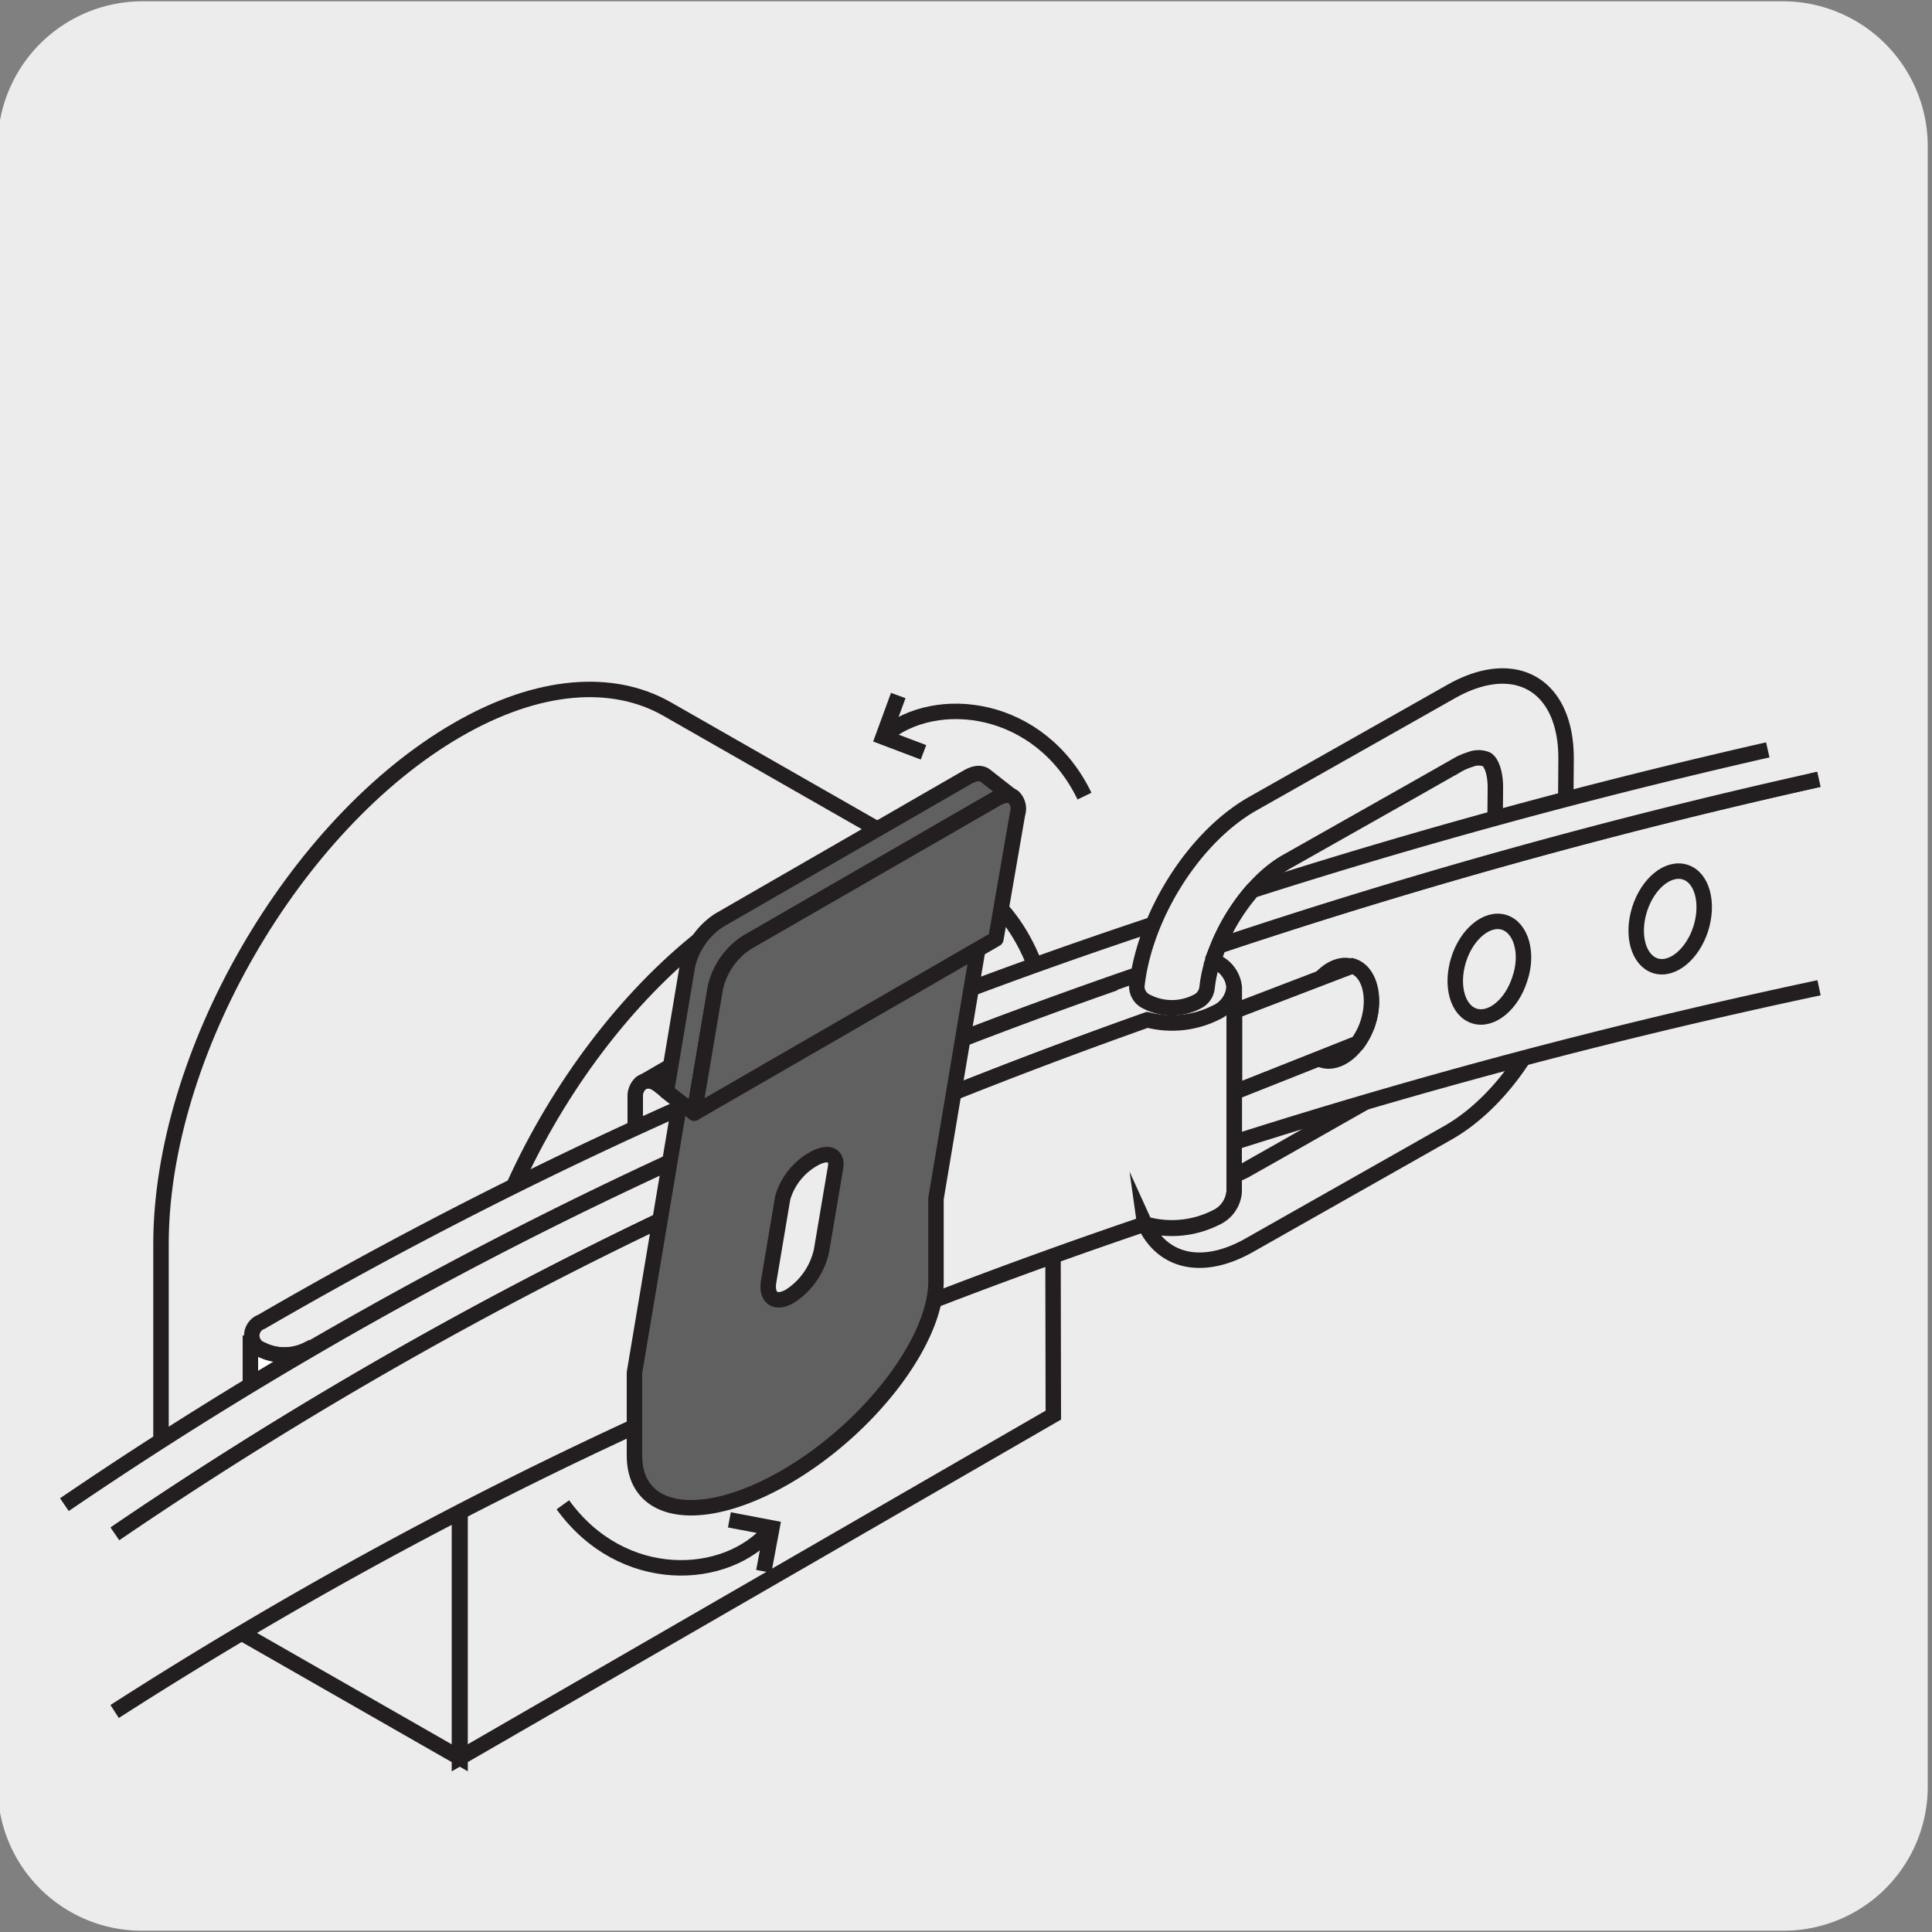 <svg xmlns="http://www.w3.org/2000/svg" xmlns:xlink="http://www.w3.org/1999/xlink" viewBox="0 0 150 150"><rect x="0" y="0" width="150" height="150" fill="#808080" stroke="none"/><defs><style>.cls-1,.cls-4,.cls-5{fill:none;}.cls-2{fill:#edecec;}.cls-3{clip-path:url(#clip-path);}.cls-4,.cls-5{stroke:#231f20;stroke-width:1.2px;}.cls-4{stroke-linecap:round;stroke-linejoin:round;}.cls-5{stroke-miterlimit:10;}.cls-6{fill:#fff;}.cls-7{fill:#e6e7e8;}.cls-8{fill:#606060;}</style><clipPath id="clip-path"><polygon class="cls-1" points="-175.55 -19.88 -175.55 176.86 -27.27 176.86 -27.27 49.69 -67.33 49.69 -66.51 -19.88 -175.55 -19.88"/></clipPath></defs><title>10747-04</title><g id="Capa_2" data-name="Capa 2"><path class="cls-2" d="M11.07.1H138.38a11.26,11.26,0,0,1,11.29,11.21v127.4a11.19,11.19,0,0,1-11.19,11.19H11A11.19,11.19,0,0,1-.18,138.71h0V11.34A11.25,11.25,0,0,1,11.07.1Z"/></g><g id="Capa_3" data-name="Capa 3"><g class="cls-3"><path class="cls-4" d="M-96.75,100.51c-5.44,3.18-15.45,1.65-26.9-5-15.68-9-28.63-24.46-30.87-36.09L-11.11-23.32M50.63,12.29-92.77,95.08m81.66-118.4L-145,54V48.72a12.07,12.07,0,0,0-5.51-9.54,3.87,3.87,0,0,0-3.9-.39l-4.3,2.48a3.87,3.87,0,0,0-1.61,3.57V71.66a75,75,0,0,0,1.76,14.24l4,17.06c1,4.1,4.4,9,7.62,10.84l18.08,10.44c0-3.3,2.31-4.63,5.16-3a11.37,11.37,0,0,1,5.17,8.94l18.08,10.42a5.76,5.76,0,0,0,5.75.34l4.3-2.5a4.15,4.15,0,0,0,1.87-2.38l4.06-12.4a47.06,47.06,0,0,0,1.78-12.19l-1-21.46M50.63,12.29l-12.09,7"/></g><path class="cls-5" d="M12.5,123.21V96.59c0-14.7,10.32-32.58,23-39.92,6.34-3.67,12.09-4,16.26-1.64L75,68.31c-4.17-2.39-9.93-2-16.28,1.63-12.73,7.35-23,25.23-23,39.93v26.62Zm69.28-13.34L35.67,136.49V109.87c0-14.7,10.32-32.58,23-39.93,6.35-3.67,12.11-4,16.28-1.63s6.78,7.57,6.78,14.94Z"/><path class="cls-2" d="M49.32,90V85a1.42,1.42,0,0,1,.43-.9,1.1,1.1,0,0,1,1.44.16l.55.44,1.08.85-.44,2.63Z"/><path class="cls-4" d="M49.32,90V85a1.42,1.42,0,0,1,.43-.9,1.1,1.1,0,0,1,1.44.16l.55.44,1.08.85-.44,2.63Z"/><path class="cls-5" d="M56.63,118l3.3.63L59.3,122m.55-3.26c-3.42,4.07-11.53,4.48-16.15-1.91m28-58.42-3.14-1.19L69.74,54m-1.1,3.12c4.06-3.41,12.13-2.41,15.56,4.69"/><path class="cls-2" d="M5,116.82A323.36,323.36,0,0,1,60.84,86.36Q73.23,81,86.22,76.44h0a2.51,2.51,0,0,1,1.39-1.74,7.51,7.51,0,0,1,6.8,0,2.08,2.08,0,0,1,0,3.93,7.6,7.6,0,0,1-5.34.57h0q-12.7,4.5-24.83,9.71A320.29,320.29,0,0,0,8.94,119.08"/><path class="cls-5" d="M5,116.82A323.36,323.36,0,0,1,60.84,86.36Q73.23,81,86.22,76.44h0a2.51,2.51,0,0,1,1.39-1.74,7.51,7.51,0,0,1,6.8,0,2.08,2.08,0,0,1,0,3.93,7.6,7.6,0,0,1-5.34.57h0q-12.7,4.5-24.83,9.71A320.29,320.29,0,0,0,8.94,119.08"/><path class="cls-2" d="M91.44,74.61Q76.83,79.51,63,85.36a338.07,338.07,0,0,0-39,19.41h0a4.1,4.1,0,0,1-3.69,0,1.14,1.14,0,0,1,0-2.15A343.68,343.68,0,0,1,59.76,83Q75.5,76.3,92.2,70.89Z"/><path class="cls-5" d="M91.44,74.61Q76.83,79.51,63,85.36a338.07,338.07,0,0,0-39,19.41h0a4.1,4.1,0,0,1-3.69,0,1.14,1.14,0,0,1,0-2.15A343.68,343.68,0,0,1,59.76,83Q75.5,76.3,92.2,70.89Z"/><path class="cls-6" d="M19.44,107.49q2.23-1.35,4.51-2.67l-.06-.06a4.1,4.1,0,0,1-3.69,0,1.32,1.32,0,0,1-.76-1.07Z"/><path class="cls-5" d="M19.44,107.49q2.23-1.35,4.51-2.67l-.06-.06a4.1,4.1,0,0,1-3.69,0,1.32,1.32,0,0,1-.76-1.07Z"/><path class="cls-2" d="M8.92,119.09a320.14,320.14,0,0,1,55.33-30.2q12.12-5.2,24.83-9.71h0a7.6,7.6,0,0,0,5.34-.57,2.38,2.38,0,0,0,1.4-2v15.9a2.42,2.42,0,0,1-1.41,2,7.59,7.59,0,0,1-5.53.52v0q-15.69,5.32-30.55,11.71A332.1,332.1,0,0,0,8.9,132.88"/><path class="cls-5" d="M8.92,119.09a320.14,320.14,0,0,1,55.33-30.2q12.12-5.2,24.83-9.71h0a7.6,7.6,0,0,0,5.34-.57,2.38,2.38,0,0,0,1.4-2v15.9a2.42,2.42,0,0,1-1.41,2,7.59,7.59,0,0,1-5.53.52v0q-15.69,5.32-30.55,11.71A332.1,332.1,0,0,0,8.9,132.88"/><path class="cls-7" d="M52.07,82.77l-2.3,1.33c.37-.3.88-.25,1.43.18l.54.43Z"/><path class="cls-5" d="M52.07,82.77l-2.3,1.33c.37-.3.88-.25,1.43.18l.54.43Z"/><path class="cls-8" d="M63.78,97.11a5.63,5.63,0,0,1-2.44,3.52c-1.13.66-1.87.14-1.66-1.15L60.77,93a5.11,5.11,0,0,1,2.36-3c1.14-.66,1.91-.37,1.74.65Zm-11-11.54-3.52,21V113c0,4.67,5.24,5.42,11.71,1.69h0c6.46-3.73,11.7-10.54,11.7-15.21V93.06l3.52-21Z"/><path class="cls-5" d="M63.78,97.11a5.63,5.63,0,0,1-2.44,3.52c-1.13.66-1.87.14-1.66-1.15L60.77,93a5.11,5.11,0,0,1,2.36-3c1.14-.66,1.91-.37,1.74.65Zm-11-11.54-3.52,21V113c0,4.67,5.24,5.42,11.71,1.69h0c6.46-3.73,11.7-10.54,11.7-15.21V93.06l3.52-21Z"/><path class="cls-8" d="M51.74,84.74,53.37,75a5.76,5.76,0,0,1,2.46-3.55L75.11,60.34c.58-.33,1-.36,1.35-.15l2.16,1.69c-.3-.22-.77-.18-1.34.15L58,73.16a5.68,5.68,0,0,0-2.46,3.55L53.9,86.42Z"/><path class="cls-4" d="M51.74,84.74,53.37,75a5.76,5.76,0,0,1,2.46-3.55L75.11,60.34c.58-.33,1-.36,1.35-.15l2.16,1.69c-.3-.22-.77-.18-1.34.15L58,73.16a5.68,5.68,0,0,0-2.46,3.55L53.9,86.42Z"/><path class="cls-8" d="M77.32,72.9,79,63.19a1.27,1.27,0,0,0-.33-1.32c-.3-.21-.77-.17-1.34.16L58,73.17a5.66,5.66,0,0,0-2.46,3.54L53.9,86.42Z"/><path class="cls-4" d="M77.32,72.9,79,63.19a1.27,1.27,0,0,0-.33-1.32c-.3-.21-.77-.17-1.34.16L58,73.17a5.66,5.66,0,0,0-2.46,3.54L53.9,86.42Z"/><path class="cls-2" d="M88.87,95c1.33,2.93,4.42,3.78,8.14,1.67h0l15.42-8.73c4.95-2.82,9-9.72,9.06-15.41l.1-13.65c0-5.7-3.93-8-8.89-5.21h0L97.26,62.4c-4.6,2.61-8.42,8.76-9,14.19h0a1.31,1.31,0,0,0,.79,1.19,4.26,4.26,0,0,0,3.87,0,1.37,1.37,0,0,0,.8-1.12h0c.39-3.62,3.1-8,6.14-9.74l.62-.35L110,61.19l3.08-1.75a4.92,4.92,0,0,1,1.09-.48,1.67,1.67,0,0,1,1.25,0c.35.21.7,1,.68,2.3L116,72.89a14,14,0,0,1-6.2,10.53L99.72,89.14l-3.08,1.74-.82.39v1.28a2.42,2.42,0,0,1-1.41,2,7.59,7.59,0,0,1-5.53.52Z"/><path class="cls-5" d="M88.87,95c1.33,2.93,4.42,3.78,8.14,1.67h0l15.42-8.73c4.95-2.82,9-9.72,9.06-15.41l.1-13.65c0-5.7-3.93-8-8.89-5.21h0L97.26,62.4c-4.6,2.61-8.42,8.76-9,14.19h0a1.31,1.31,0,0,0,.79,1.19,4.26,4.26,0,0,0,3.87,0,1.37,1.37,0,0,0,.8-1.12h0c.39-3.62,3.1-8,6.14-9.74l.62-.35L110,61.19l3.08-1.75a4.92,4.92,0,0,1,1.09-.48,1.67,1.67,0,0,1,1.25,0c.35.21.7,1,.68,2.3L116,72.89a14,14,0,0,1-6.2,10.53L99.72,89.14l-3.08,1.74-.82.39v1.28a2.42,2.42,0,0,1-1.41,2,7.59,7.59,0,0,1-5.53.52Z"/><path class="cls-2" d="M141.22,60.51a467.41,467.41,0,0,0-46.6,12.93l-.43,1.13.23.12a2.42,2.42,0,0,1,1.41,2v12c14.68-4.68,29.85-8.7,45.4-12"/><path class="cls-5" d="M141.22,60.51a467.41,467.41,0,0,0-46.6,12.93l-.43,1.13.23.12a2.42,2.42,0,0,1,1.41,2v12c14.68-4.68,29.85-8.7,45.4-12"/><path class="cls-2" d="M137.25,58.22c-13.66,3.11-27,6.74-40,10.9a15.44,15.44,0,0,0-2.66,4.32,465.67,465.67,0,0,1,46.61-12.93"/><path class="cls-5" d="M137.25,58.22c-13.66,3.11-27,6.74-40,10.9a15.44,15.44,0,0,0-2.66,4.32,465.67,465.67,0,0,1,46.61-12.93"/><path class="cls-5" d="M132.05,72.1c-.64,2-2.22,3.3-3.53,2.88s-1.86-2.38-1.22-4.39,2.21-3.29,3.53-2.88S132.68,70.09,132.05,72.1ZM118,76c-.63,2-2.21,3.3-3.53,2.88s-1.85-2.38-1.22-4.38,2.22-3.3,3.53-2.89S118.68,74,118,76Zm-11.83,3.42c-.63,2-2.21,3.3-3.52,2.88s-1.86-2.37-1.22-4.38,2.21-3.3,3.52-2.88S106.85,77.4,106.21,79.41Z"/><path class="cls-2" d="M95.85,78.5l0,6.29L105.4,81a5.48,5.48,0,0,0,.82-1.62c.63-2,.09-4-1.23-4.38Z"/><path class="cls-5" d="M95.85,78.5l0,6.29L105.4,81a5.48,5.48,0,0,0,.82-1.62c.63-2,.09-4-1.23-4.38Z"/></g></svg>